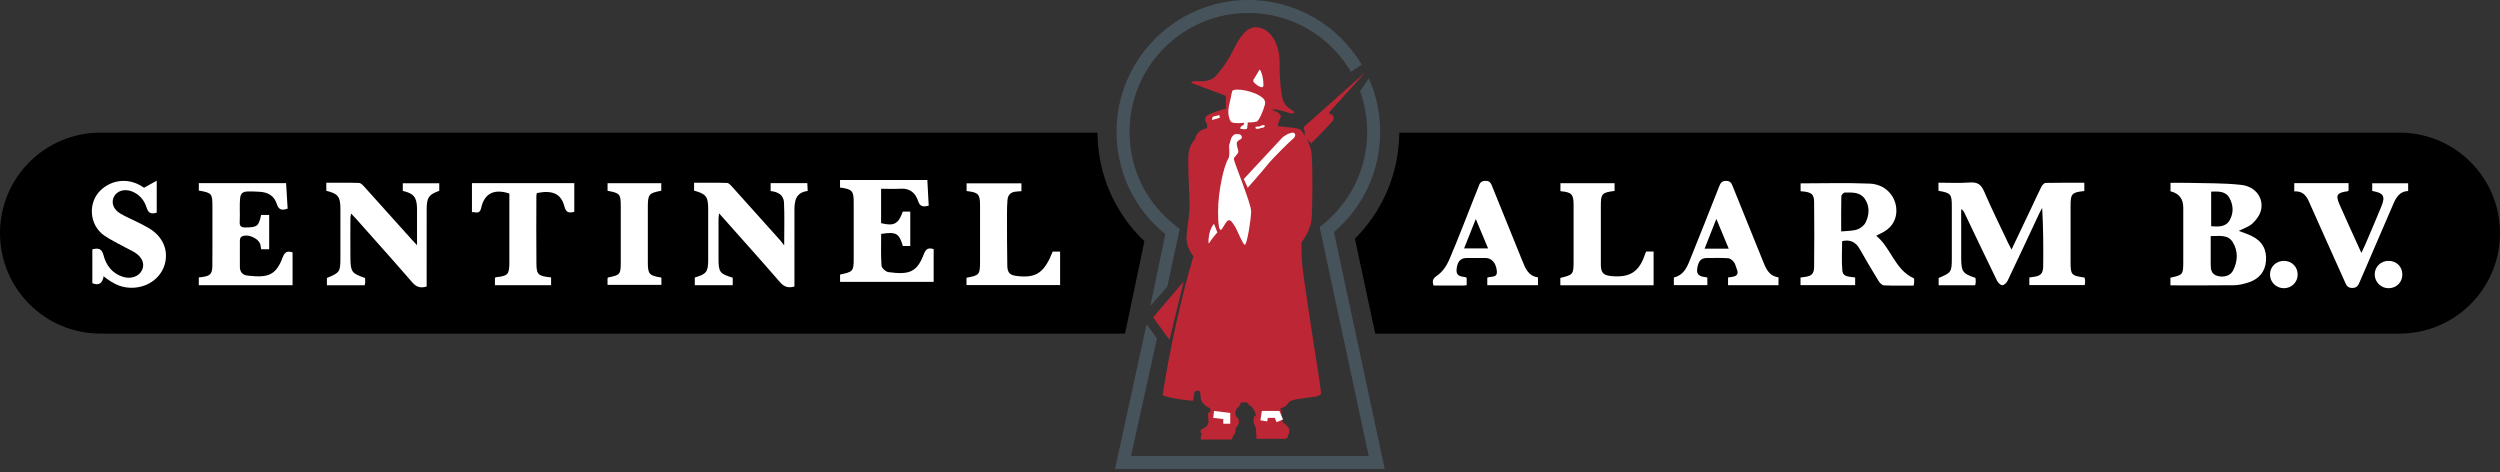 <?xml version="1.0" encoding="UTF-8"?>
<svg xmlns="http://www.w3.org/2000/svg" width="270" height="51" viewBox="0 0 270 51" fill="none">
  <rect x="0" y="0" width="270" height="51" fill="#333333" stroke="none"/>
  <g clip-path="url(#clip0_21_90)">
    <path d="M126.3 36.705L124.543 34.271L127.836 30.402L126.3 36.705Z" fill="#BD2634"></path>
    <path d="M125.562 42.68C125.962 40.101 126.474 37.37 127.12 34.514C127.668 32.103 128.264 29.82 128.888 27.666C128.888 27.666 128.079 26.718 128.149 25.566C128.219 24.413 128.474 23.233 128.474 22.217C128.474 21.201 128.334 18.938 128.334 17.828C128.334 16.717 128.286 15.912 129.072 15.011C129.072 15.011 129.187 14.04 130.365 13.856V13.372C130.365 13.372 130.018 13.025 130.225 12.633C130.432 12.242 132.396 11.732 132.396 11.732V10.348L128.692 8.968C128.692 8.968 128.476 8.7 129.484 8.775C130.491 8.851 131.123 8.445 131.307 8.213C131.492 7.981 132.393 6.996 133.109 5.564C133.825 4.132 134.634 2.677 135.996 2.976C137.358 3.276 138.214 4.893 138.197 6.756C138.181 8.619 138.351 10.129 138.567 10.82C138.782 11.514 139.521 11.883 139.753 12.051C139.985 12.222 139.521 12.328 139.121 12.174C138.721 12.021 137.613 11.696 137.35 11.867C137.828 12.021 138.474 12.283 138.29 12.714C138.105 13.145 137.92 13.576 138.074 13.637C138.228 13.699 140.17 13.76 140.43 14.007C140.693 14.253 141.493 15.285 141.647 16.594C141.8 17.903 141.739 23 141.647 23.708C141.554 24.416 141.261 25.233 140.553 26.203C140.584 27.297 140.544 27.759 140.684 28.984C140.824 30.209 141.261 33.004 141.54 34.92C141.817 36.836 142.581 41.388 142.603 41.897C142.626 42.406 142.973 42.728 141.842 42.867C140.709 43.007 139.465 43.167 139.255 43.377C139.048 43.584 139.031 43.9 138.262 44.115C138.494 44.47 138.463 45.332 138.494 45.517C138.525 45.701 139.249 45.978 139.249 46.501C139.249 47.024 139.048 47.024 139.048 47.024C139.048 47.024 139.263 47.394 138.662 47.394H135.705L135.643 46.238C135.643 46.238 135.38 45.852 135.38 45.36C135.38 44.868 135.674 44.868 135.674 44.868C135.674 44.868 135.397 44.068 135.165 43.914C134.933 43.76 134.902 43.774 134.703 43.483C134.396 43.452 134.01 43.374 133.965 43.592C133.917 43.807 133.764 43.978 133.64 44.084C133.517 44.191 133.302 44.47 133.501 44.977C133.825 45.161 133.839 45.623 133.794 45.715C133.75 45.807 133.671 45.992 133.531 46.132C133.391 46.272 133.515 46.655 133.316 46.887C133.115 47.12 133.039 47.472 133.039 47.472H129.682C129.682 47.472 129.635 46.98 129.822 46.918C129.822 46.918 129.422 46.518 129.853 46.317C130.284 46.115 130.423 45.978 130.499 45.684C130.577 45.391 130.39 44.714 130.468 44.638C130.547 44.56 130.745 44.498 130.745 44.269C130.745 44.04 130.314 43.931 130.174 43.791C130.035 43.651 129.651 43.452 129.651 42.652C129.651 41.852 129.005 42.344 129.005 42.344L128.851 43.284C128.851 43.284 126.633 43.13 125.556 42.683L125.562 42.68Z" fill="#BD2634"></path>
    <path d="M135.386 8.599C135.333 8.686 135.338 8.795 135.403 8.873C135.492 8.977 135.613 9.094 135.769 9.201C135.92 9.304 136.071 9.374 136.2 9.419C136.32 9.464 136.449 9.371 136.452 9.243C136.452 9.108 136.449 8.96 136.435 8.806C136.404 8.448 136.323 8.001 136.125 7.592C136.097 7.536 136.018 7.536 135.987 7.589C135.89 7.76 135.789 7.933 135.683 8.11C135.582 8.278 135.481 8.44 135.383 8.596L135.386 8.599Z" fill="white"></path>
    <path d="M133.103 9.799C133.364 9.497 135.467 9.76 136.415 10.616C136.606 10.787 136.681 11.047 136.614 11.293C136.443 11.914 135.99 13.058 135.705 13.137C135.324 13.24 134.757 13.218 134.757 13.218C134.757 13.218 134.734 13.83 134.653 13.912C134.572 13.993 133.926 13.959 133.937 13.853C133.948 13.746 134.133 13.528 134.247 13.528C134.362 13.528 134.351 13.262 134.351 13.262C134.351 13.262 133.151 13.402 132.941 13.137C132.731 12.871 132.631 12.328 132.664 11.867C132.698 11.405 132.93 10.608 132.963 10.353C132.997 10.099 133.103 9.799 133.103 9.799Z" fill="white"></path>
    <path d="M130.519 26.215C130.507 25.84 130.541 24.883 131.106 24.156L131.475 25.104C131.475 25.104 130.868 25.767 130.6 26.237C130.577 26.276 130.521 26.259 130.519 26.217V26.215Z" fill="white"></path>
    <path d="M134.323 19.336L134.754 20.276C134.754 20.276 136.125 18.737 136.849 17.842C137.574 16.947 139.451 15.131 139.574 15.056C139.697 14.98 140.035 14.639 139.806 14.393C139.577 14.146 138.712 14.639 138.483 14.871C138.253 15.103 134.326 19.336 134.326 19.336H134.323Z" fill="white"></path>
    <path d="M133.568 15.5C133.568 15.839 133.738 16.133 133.738 16.393C133.738 16.653 133.26 16.902 133.26 17.193C133.26 17.484 135.123 21.982 135.123 22.813C135.123 23.644 134.675 26.433 134.446 26.433C134.217 26.433 133.568 24.693 133.322 24.368C133.075 24.044 132.983 23.784 132.706 23.784C132.429 23.784 132.012 24.83 131.845 24.83C131.677 24.83 131.551 24.368 131.551 22.796C131.551 20.762 132.161 17.901 132.656 17.145C132.891 16.729 132.673 15.73 132.768 15.59C132.863 15.45 132.891 14.927 133.106 14.712C133.322 14.496 133.308 14.479 133.646 14.479C133.985 14.479 134.119 14.633 134.119 14.865C134.119 15.098 133.568 15.112 133.568 15.498V15.5Z" fill="white"></path>
    <path d="M130.963 12.616L130.896 12.963L131.752 12.711L131.682 12.421L130.963 12.616Z" fill="white"></path>
    <path d="M135.596 13.704C135.769 13.646 136.001 13.696 136.094 13.626C136.186 13.556 136.519 13.45 136.578 13.553C136.636 13.657 136.525 13.797 136.318 13.797C136.111 13.797 136.063 13.912 135.898 13.912C135.733 13.912 135.596 13.934 135.596 13.819V13.704Z" fill="white"></path>
    <path d="M140.914 14.617C140.911 14.499 140.914 14.074 140.914 14.074L140.807 14.004V13.713L147.468 7.796L143.521 12.158C143.521 12.158 143.602 12.331 143.77 12.353C143.938 12.376 144.111 12.689 143.982 12.966C143.854 13.243 141.602 15.492 141.602 15.492L141.165 15.05L140.807 14.823L140.914 14.617Z" fill="#BD2634"></path>
    <path d="M147.065 6.977L145.902 7.757C143.669 3.956 139.54 1.399 134.824 1.399C127.746 1.399 121.986 7.159 121.986 14.236C121.986 18.278 123.836 22.002 127.055 24.455L127.411 24.724L126.076 30.939L124.236 33.048L125.858 25.291C122.501 22.572 120.588 18.569 120.588 14.236C120.588 6.386 126.974 0 134.824 0C140.024 0 144.581 2.803 147.065 6.977Z" fill="#47535B"></path>
    <path d="M149.549 50.647H120.423L123.83 35.026L124.952 36.551L122.152 49.248H147.821L142.519 24.519L142.858 24.248C145.91 21.795 147.661 18.147 147.661 14.236C147.661 12.695 147.387 11.218 146.886 9.847L147.837 8.468C148.623 10.23 149.06 12.183 149.06 14.236C149.06 18.427 147.244 22.349 144.066 25.062L149.549 50.647Z" fill="#47535B"></path>
    <path d="M131.072 44.758L132.491 44.929V45.76" stroke="white" stroke-width="0.75" stroke-miterlimit="10"></path>
    <path d="M136.494 45.452L136.603 44.758H137.926L138.22 45.452" stroke="white" stroke-width="0.75" stroke-miterlimit="10"></path>
    <path d="M123.595 26.047L121.676 35.222L121.5 36.028H10.851C4.859 36.028 0 31.169 0 25.177C0 22.181 1.214 19.467 3.178 17.503C5.142 15.54 7.855 14.325 10.851 14.325H118.526C118.551 18.799 120.381 22.997 123.595 26.047Z" fill="black"></path>
    <path d="M270 25.177C270 31.169 265.141 36.028 259.149 36.028H148.525L146.329 25.778C149.37 22.751 151.096 18.648 151.121 14.325H259.149C262.145 14.325 264.858 15.54 266.822 17.503C268.786 19.467 270 22.181 270 25.177Z" fill="black"></path>
    <path d="M43.502 20.62V19.792H47.441V20.608C46.317 21.009 46.084 21.319 46.082 22.578C46.073 25.123 46.079 27.669 46.079 30.215C46.079 30.458 46.079 30.699 46.079 30.945C45.416 31.143 44.965 31.009 44.521 30.492C42.532 28.195 40.501 25.935 38.484 23.663C38.325 23.484 38.157 23.314 37.924 23.065C37.888 23.274 37.846 23.395 37.846 23.512C37.84 24.964 37.829 26.416 37.846 27.865C37.863 29.37 38 29.541 39.421 30.019C39.429 30.162 39.449 30.318 39.446 30.469C39.446 30.576 39.407 30.682 39.382 30.811H35.306V30.019C36.713 29.443 36.764 29.37 36.764 27.812C36.764 26.047 36.766 24.284 36.764 22.519C36.761 21.238 36.495 20.902 35.242 20.608V19.738C36.428 19.738 37.605 19.719 38.78 19.758C38.976 19.764 39.192 19.999 39.348 20.172C41.055 22.06 42.753 23.96 44.454 25.854C44.599 26.016 44.753 26.175 45.038 26.483C45.038 25.716 45.038 25.11 45.038 24.503C45.038 23.834 45.047 23.163 45.038 22.494C45.019 21.313 44.672 20.883 43.511 20.62H43.502Z" fill="white"></path>
    <path d="M75.038 29.969C76.28 29.613 76.484 29.353 76.484 28.108C76.487 26.279 76.484 24.449 76.484 22.617C76.484 21.232 76.277 20.955 74.959 20.586V19.738C76.171 19.738 77.351 19.719 78.529 19.758C78.719 19.764 78.929 20.013 79.085 20.186C80.806 22.091 82.518 24.005 84.23 25.918C84.359 26.063 84.473 26.223 84.692 26.503C84.692 24.824 84.739 23.344 84.672 21.867C84.635 21.056 84.009 20.712 83.228 20.634V19.778H87.189C87.201 20.035 87.215 20.292 87.231 20.625C85.906 20.785 85.796 21.747 85.799 22.788C85.805 25.266 85.799 27.742 85.799 30.22C85.799 30.461 85.799 30.704 85.799 30.945C85.125 31.132 84.68 30.987 84.236 30.472C82.101 28.01 79.922 25.588 77.659 23.037C77.631 23.336 77.6 23.512 77.6 23.688C77.597 25.096 77.6 26.5 77.6 27.907C77.6 29.395 77.72 29.56 79.133 29.994V30.799H75.038V29.963V29.969Z" fill="white"></path>
    <path d="M30.9 19.78C30.959 20.74 31.012 21.63 31.065 22.53C30.497 22.735 30.114 22.712 29.907 22.063C29.619 21.16 28.987 20.757 27.996 20.709C25.896 20.608 25.896 20.561 25.896 22.634C25.896 23.059 25.921 23.484 25.89 23.904C25.854 24.382 25.994 24.575 26.517 24.567C27.767 24.55 27.941 24.444 28.203 23.213H29.071V26.919H28.206C28.181 26.777 28.159 26.631 28.134 26.483C28.008 25.739 26.679 25.157 26.052 25.585C25.954 25.652 25.907 25.854 25.907 25.994C25.896 26.931 25.915 27.868 25.907 28.805C25.901 29.378 26.206 29.706 26.729 29.764C28.908 30.008 29.787 29.79 30.537 27.778C30.758 27.188 31.054 27.084 31.597 27.255V30.799H21.47V29.966C21.621 29.946 21.75 29.927 21.878 29.91C22.698 29.798 22.922 29.58 22.933 28.738C22.953 27.289 22.939 25.837 22.942 24.388C22.942 23.697 22.942 23.003 22.942 22.312C22.942 20.902 22.88 20.827 21.473 20.581V19.775H30.903L30.9 19.78Z" fill="white"></path>
    <path d="M90.723 20.254V19.44H100.153C100.203 20.36 100.251 21.281 100.301 22.207C99.722 22.363 99.361 22.338 99.157 21.72C98.877 20.869 98.312 20.33 97.316 20.38C96.611 20.416 95.901 20.388 95.159 20.388V24.101C96.55 24.447 97.031 24.19 97.498 22.856H98.309V26.571H97.509C97.098 25.186 96.799 25.015 95.168 25.259C95.168 26.4 95.12 27.552 95.204 28.697C95.224 28.954 95.666 29.351 95.954 29.39C98.189 29.692 99.034 29.41 99.772 27.452C99.991 26.875 100.259 26.722 100.835 26.904V30.442H90.728V29.653C92.155 29.351 92.2 29.295 92.2 27.843C92.2 25.857 92.2 23.871 92.2 21.885C92.2 20.607 92.046 20.43 90.72 20.254H90.723Z" fill="white"></path>
    <path d="M11.192 29.843C11.064 30.567 10.717 30.889 9.973 30.584V26.928C10.566 26.78 10.983 26.799 11.178 27.557C11.464 28.668 12.121 29.527 13.271 29.896C14.152 30.178 15.03 29.854 15.347 29.152C15.652 28.472 15.361 27.767 14.533 27.252C14.191 27.04 13.819 26.883 13.467 26.687C12.725 26.276 11.948 25.915 11.254 25.434C9.62 24.298 9.466 21.853 10.896 20.519C12.132 19.366 13.928 19.213 15.347 20.144C15.473 20.225 15.598 20.304 15.556 20.276C16.038 20.007 16.407 19.806 16.927 19.515V22.961C16.404 23.126 16.043 23.098 15.839 22.438C15.59 21.627 15.058 20.983 14.228 20.664C13.428 20.36 12.616 20.617 12.3 21.255C11.987 21.887 12.239 22.614 13 23.065C13.573 23.406 14.197 23.663 14.796 23.965C15.235 24.186 15.68 24.402 16.099 24.654C17.556 25.529 18.194 26.959 17.82 28.447C17.445 29.938 16.057 31.006 14.404 31.074C13.271 31.121 12.381 30.788 11.19 29.837L11.192 29.843Z" fill="white"></path>
    <path d="M50.971 22.913V19.778H62.024V22.874C61.465 23.025 61.135 22.978 60.958 22.301C60.6 20.922 59.677 20.508 57.985 20.849C57.965 20.944 57.929 21.05 57.929 21.157C57.926 23.61 57.904 26.063 57.934 28.517C57.948 29.672 58.144 29.815 59.518 29.963V30.799H53.453V30.016C53.498 29.985 53.531 29.943 53.57 29.938C54.852 29.803 55.005 29.647 55.011 28.371C55.019 25.876 55.011 23.378 55.011 20.899C53.346 20.357 52.309 20.888 51.962 22.477C51.811 23.168 51.38 22.886 50.966 22.908L50.971 22.913Z" fill="white"></path>
    <path d="M110.316 19.794V20.645C110.12 20.659 109.946 20.676 109.776 20.687C109.202 20.723 108.855 21.014 108.808 21.596C108.769 22.085 108.755 22.575 108.755 23.065C108.755 24.939 108.755 26.813 108.788 28.685C108.805 29.493 109.076 29.728 109.888 29.817C111.93 30.041 112.783 29.451 113.692 27.171H114.492V30.788H104.382V29.997C105.792 29.736 105.845 29.669 105.845 28.189C105.845 26.203 105.845 24.217 105.845 22.234C105.845 20.953 105.694 20.79 104.391 20.631V19.797H110.316V19.794Z" fill="white"></path>
    <path d="M65.613 30.763V30.041C65.65 30.008 65.677 29.96 65.714 29.955C66.962 29.72 67.043 29.622 67.043 28.332C67.043 26.326 67.043 24.318 67.043 22.312C67.043 20.953 66.964 20.857 65.616 20.606V19.786H71.418V20.6C70.069 20.855 69.966 20.983 69.966 22.402C69.966 24.363 69.966 26.326 69.966 28.287C69.966 29.61 70.1 29.767 71.432 29.98V30.763H65.613Z" fill="white"></path>
    <path d="M225.11 20.631C223.742 20.773 223.622 20.911 223.622 22.273C223.622 24.259 223.622 26.245 223.622 28.231C223.622 29.697 223.681 29.764 225.135 29.977C225.155 30.095 225.191 30.22 225.194 30.346C225.197 30.478 225.172 30.609 225.152 30.788H219.168V29.971C219.289 29.952 219.412 29.927 219.538 29.913C220.382 29.815 220.654 29.577 220.665 28.727C220.69 26.654 220.673 24.578 220.556 22.449C220.45 22.648 220.338 22.841 220.243 23.045C219.107 25.468 217.979 27.893 216.827 30.31C216.723 30.528 216.452 30.802 216.259 30.802C216.063 30.802 215.786 30.534 215.68 30.318C214.488 27.873 213.322 25.414 212.147 22.961C212.083 22.827 212.01 22.698 211.808 22.589C211.808 23.042 211.808 23.495 211.808 23.949C211.808 25.244 211.803 26.536 211.808 27.831C211.82 29.362 211.948 29.535 213.353 30.013C213.361 30.156 213.383 30.313 213.381 30.464C213.381 30.57 213.344 30.676 213.319 30.808H209.375V30.022C210.762 29.437 210.796 29.384 210.796 27.798C210.796 25.968 210.796 24.139 210.796 22.306C210.796 20.955 210.701 20.843 209.355 20.606V19.73C210.496 19.73 211.632 19.792 212.76 19.71C213.582 19.652 213.968 19.934 214.29 20.687C215.098 22.572 216.016 24.407 216.891 26.265C216.984 26.458 217.087 26.645 217.244 26.953C218.035 25.291 218.768 23.747 219.501 22.206C219.826 21.52 220.133 20.827 220.48 20.152C220.567 19.982 220.777 19.758 220.934 19.755C222.313 19.724 223.692 19.738 225.107 19.738V20.631H225.11Z" fill="white"></path>
    <path d="M194.464 19.803C196.982 19.803 199.461 19.727 201.934 19.831C203.52 19.898 204.605 21.003 204.787 22.382C204.932 23.487 204.44 24.48 203.467 25.028C203.22 25.168 202.963 25.289 202.627 25.462C204.264 26.78 204.616 29.135 206.725 30.072C206.725 30.176 206.731 30.352 206.725 30.528C206.723 30.612 206.7 30.696 206.675 30.841C205.595 30.841 204.524 30.867 203.458 30.819C203.257 30.811 203.011 30.548 202.885 30.343C202.185 29.202 201.503 28.05 200.845 26.883C200.409 26.111 199.788 25.848 198.949 26.044C198.949 27.115 198.876 28.184 198.974 29.236C199.041 29.969 199.785 29.854 200.356 29.969V30.791H194.456V29.971C194.585 29.955 194.73 29.932 194.878 29.916C195.653 29.818 195.916 29.583 195.925 28.802C195.947 26.48 195.95 24.161 195.925 21.839C195.916 20.933 195.639 20.734 194.464 20.653V19.806V19.803ZM198.848 24.995C199.5 24.928 200.076 24.953 200.585 24.782C200.946 24.662 201.343 24.335 201.503 23.996C201.9 23.157 201.936 22.239 201.382 21.451C200.873 20.726 200.02 20.788 199.242 20.796C199.108 20.796 198.868 21.045 198.865 21.185C198.834 22.404 198.848 23.624 198.848 24.995Z" fill="white"></path>
    <path d="M234.406 30.813V29.991C235.757 29.703 235.793 29.655 235.793 28.248C235.793 26.307 235.793 24.365 235.793 22.424C235.793 21.473 235.334 20.884 234.414 20.659V19.747C235.049 19.747 235.684 19.733 236.319 19.75C238.233 19.803 240.16 19.753 242.057 19.968C243.62 20.144 244.516 21.425 244.177 22.74C244.043 23.258 243.662 23.775 243.26 24.142C242.865 24.502 242.295 24.673 241.788 24.936C242.244 25.115 242.725 25.263 243.173 25.482C244.323 26.044 244.823 26.945 244.728 28.187C244.639 29.339 243.965 30.167 242.756 30.531C242.289 30.671 241.797 30.799 241.315 30.805C239.041 30.833 236.764 30.819 234.406 30.819V30.813ZM238.756 25.498C238.756 26.595 238.759 27.594 238.756 28.592C238.756 29.138 238.851 29.619 239.469 29.795C240.163 29.994 240.876 29.795 241.17 29.219C241.685 28.209 241.735 27.135 241.142 26.161C240.616 25.294 239.682 25.509 238.756 25.498ZM238.806 20.692V24.433C239.612 24.497 240.392 24.522 240.812 23.77C241.237 23.011 241.212 22.164 240.79 21.397C240.364 20.622 239.592 20.673 238.806 20.692Z" fill="white"></path>
    <path d="M160.627 29.985C161.055 29.809 161.729 30.047 161.659 29.278C161.581 28.396 161.103 27.868 160.434 27.865C159.763 27.865 159.091 27.865 158.423 27.865C157.718 27.865 157.385 28.254 157.309 29.11C157.251 29.79 157.726 29.854 158.207 29.927C158.269 29.935 158.328 29.969 158.4 29.994V30.799C158.232 30.816 158.104 30.841 157.975 30.841C156.929 30.844 155.883 30.841 154.825 30.841C154.666 30.329 154.727 30.089 155.22 29.753C155.782 29.37 156.241 28.699 156.515 28.055C157.488 25.781 158.364 23.465 159.279 21.165C159.419 20.813 159.578 20.466 159.698 20.108C159.821 19.733 159.998 19.529 160.454 19.532C160.898 19.532 161.013 19.772 161.145 20.102C162.236 22.813 163.329 25.521 164.434 28.223C164.759 29.015 165.081 29.826 166.102 29.952V30.805H160.627V29.985ZM158.121 26.83H160.714C160.275 25.778 159.866 24.807 159.385 23.655C158.926 24.805 158.537 25.784 158.121 26.83Z" fill="white"></path>
    <path d="M192.078 29.949V30.802H186.629V29.969C186.805 29.941 186.953 29.918 187.104 29.896C187.58 29.823 187.781 29.585 187.588 29.104C187.482 28.836 187.426 28.528 187.261 28.304C187.118 28.111 186.858 27.901 186.64 27.887C185.862 27.837 185.076 27.865 184.296 27.868C183.692 27.87 183.387 28.245 183.292 29.076C183.222 29.68 183.599 29.851 184.094 29.915C184.181 29.927 184.268 29.946 184.394 29.969V30.797H180.777V29.971C181.728 29.756 182.136 29.012 182.458 28.209C183.541 25.521 184.612 22.83 185.672 20.133C185.815 19.772 185.949 19.54 186.414 19.534C186.895 19.529 187.007 19.806 187.144 20.15C188.207 22.796 189.275 25.442 190.352 28.083C190.691 28.908 190.976 29.798 192.075 29.952L192.078 29.949ZM186.702 26.855C186.26 25.792 185.846 24.799 185.365 23.641C184.895 24.83 184.509 25.812 184.097 26.855H186.704H186.702Z" fill="white"></path>
    <path d="M247.78 20.67V19.778H253.646V20.586C253.602 20.614 253.568 20.653 253.532 20.659C252.399 20.802 252.22 21.062 252.665 22.077C253.411 23.786 254.197 25.479 255.031 27.317C255.216 26.917 255.35 26.648 255.468 26.371C256.035 25.04 256.606 23.708 257.16 22.368C257.649 21.188 257.459 20.841 256.2 20.625V19.794H260.08V20.631C259.208 20.653 258.808 21.269 258.494 21.993C257.277 24.819 256.052 27.638 254.841 30.464C254.684 30.83 254.547 31.099 254.046 31.099C253.543 31.099 253.417 30.816 253.255 30.458C251.957 27.549 250.636 24.648 249.347 21.733C249.045 21.05 248.617 20.622 247.777 20.667L247.78 20.67Z" fill="white"></path>
    <path d="M174.374 20.622C172.997 20.793 172.891 20.913 172.891 22.265C172.891 24.363 172.891 26.461 172.891 28.559C172.891 29.465 173.159 29.742 174.066 29.823C176.058 29.997 177.045 29.339 177.677 27.415C177.705 27.331 177.747 27.255 177.786 27.166H178.589V30.808H168.516V30.016C169.917 29.678 169.945 29.639 169.948 28.184C169.948 26.175 169.948 24.167 169.948 22.158C169.948 20.967 169.755 20.762 168.527 20.648V19.783H174.374V20.625V20.622Z" fill="white"></path>
    <path d="M248.147 29.664C248.141 30.497 247.486 31.132 246.642 31.127C245.816 31.121 245.148 30.447 245.159 29.633C245.17 28.797 245.822 28.17 246.67 28.175C247.52 28.181 248.152 28.819 248.147 29.664Z" fill="white"></path>
    <path d="M259.454 29.652C259.454 30.489 258.81 31.127 257.963 31.127C257.14 31.127 256.472 30.461 256.469 29.639C256.466 28.813 257.126 28.17 257.971 28.173C258.827 28.178 259.454 28.802 259.454 29.65V29.652Z" fill="white"></path>
  </g>
  <defs>
    <clipPath id="clip0_21_90">
      <rect width="270" height="50.647" fill="white"></rect>
    </clipPath>
  </defs>
</svg>
